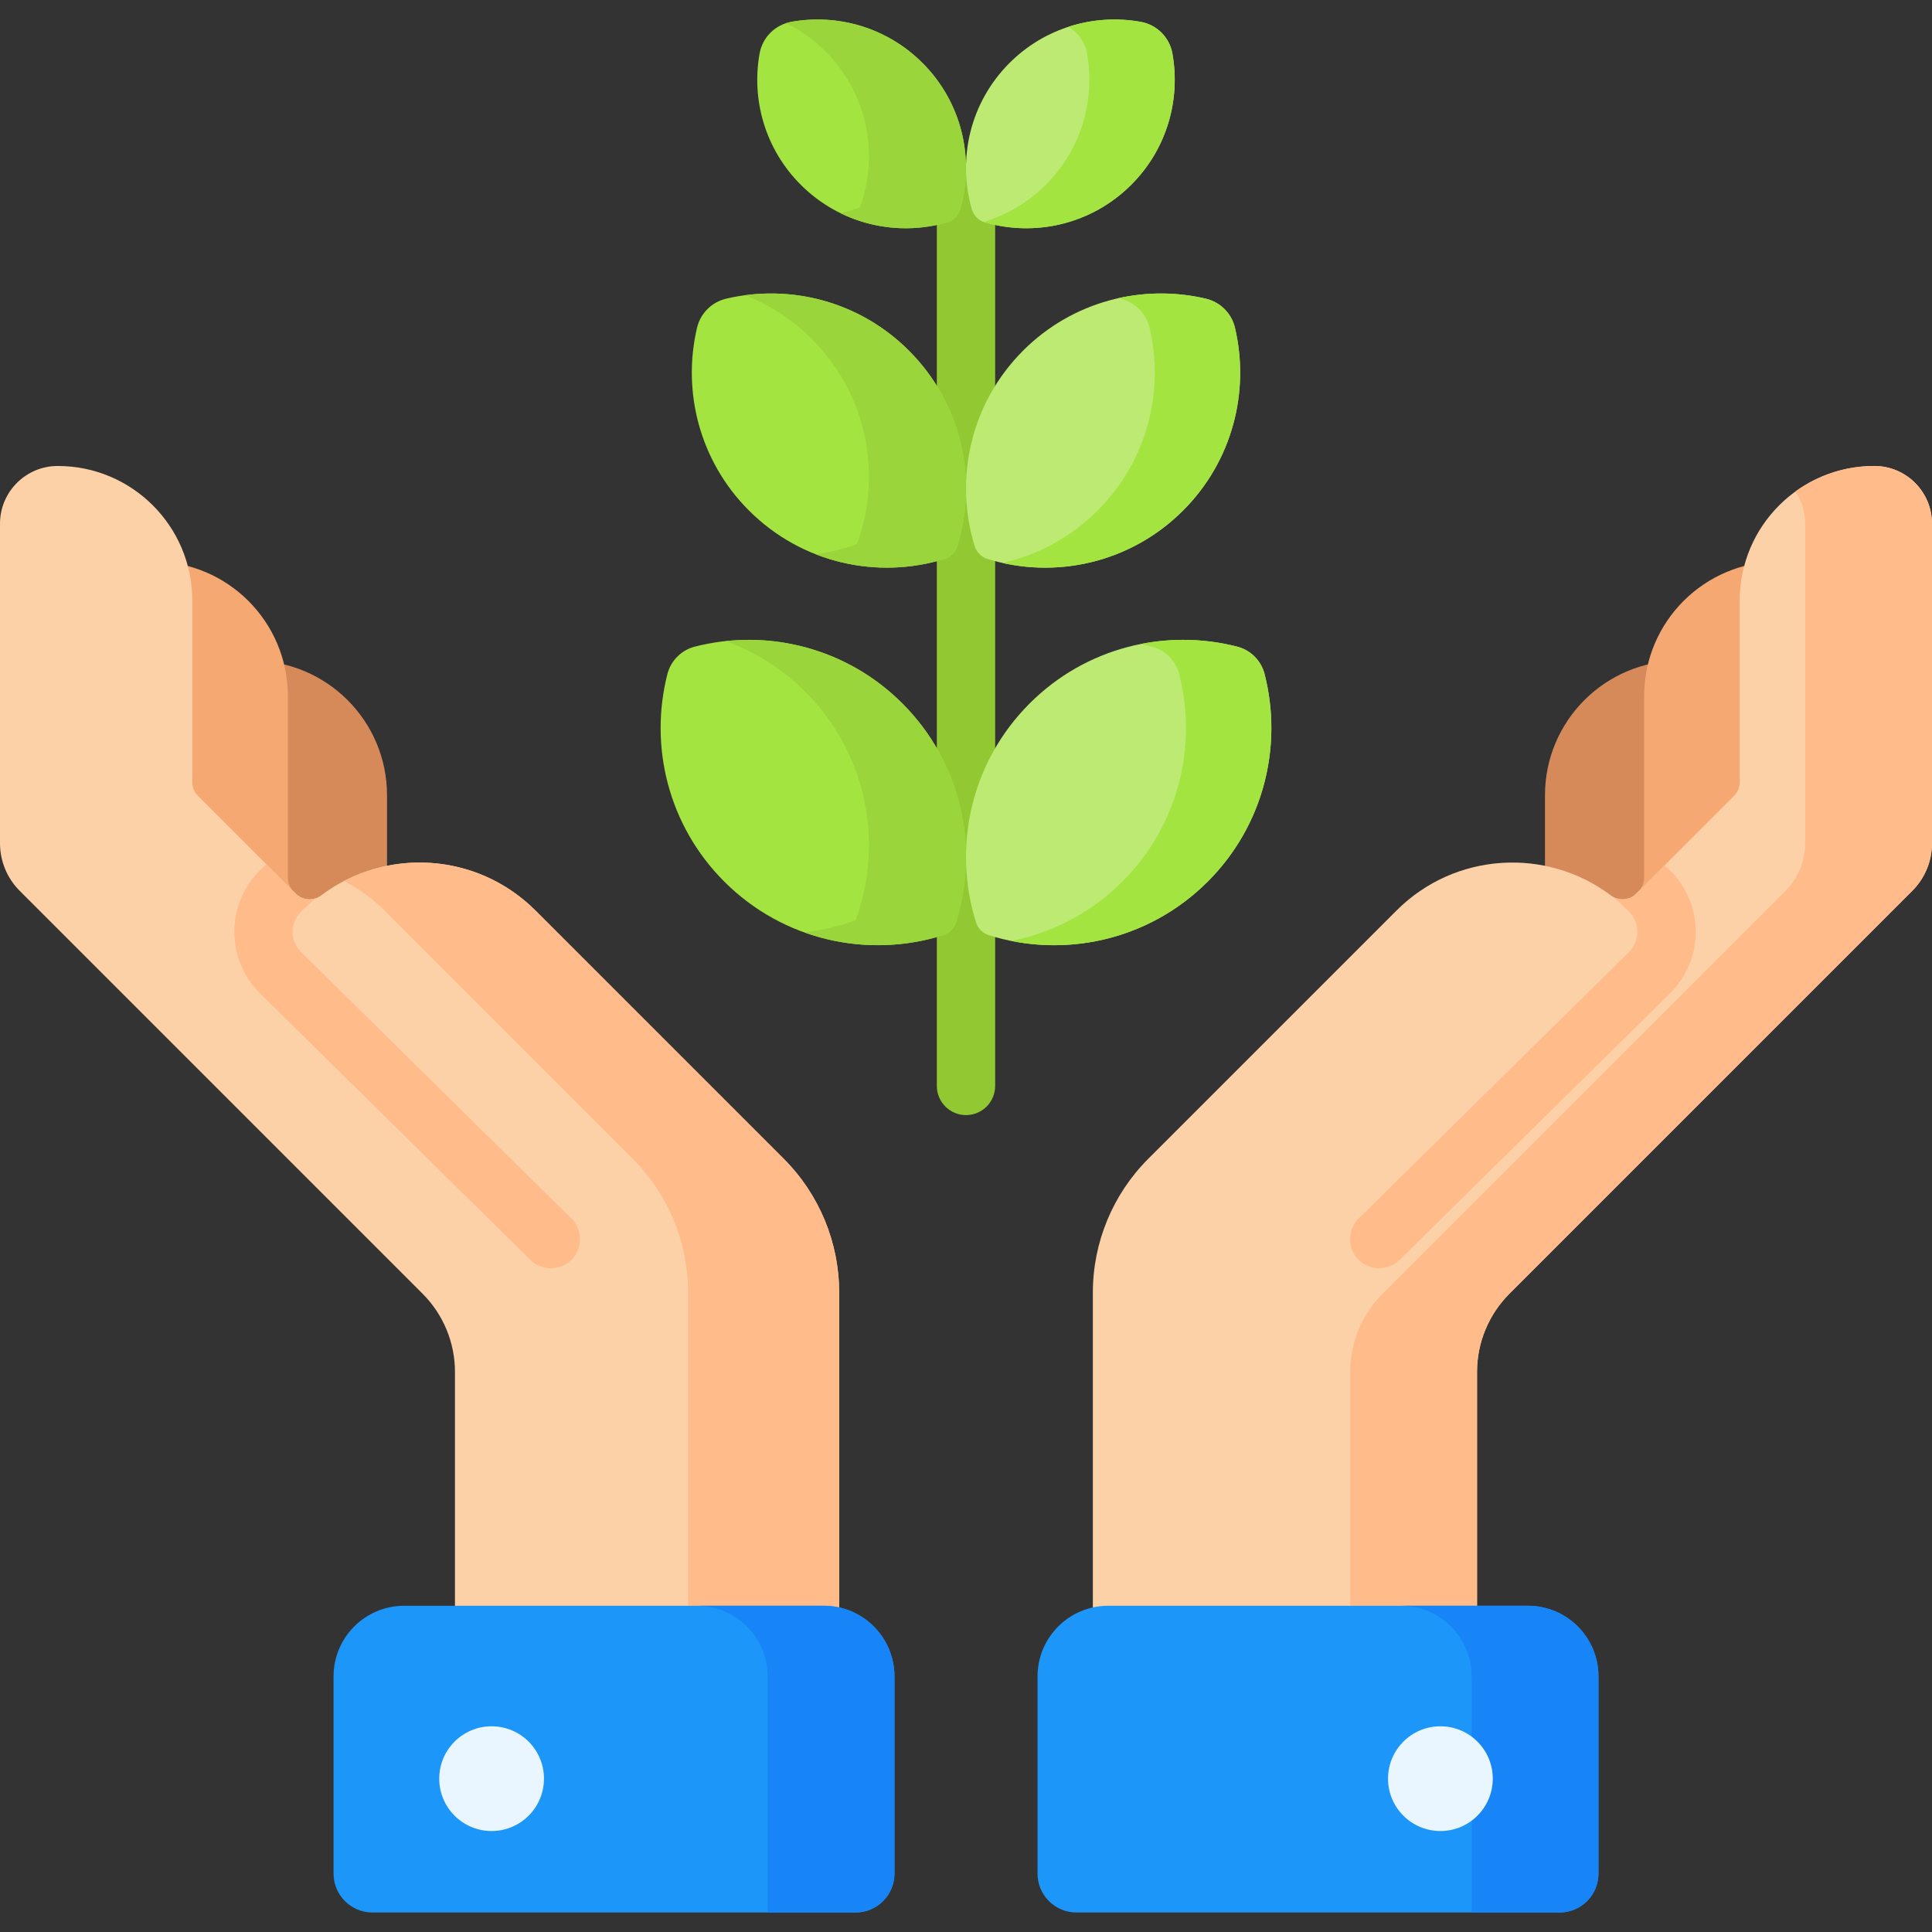 <svg id="Capa_1" enable-background="new 0 0 512 512" height="512" viewBox="0 0 512 512" width="512" xmlns="http://www.w3.org/2000/svg"><rect x="0" y="0" width="512" height="512" fill="#333333" stroke="none"/><g><g><g><g><g><path d="m445.099 175.091c-19.695 0-35.662 15.966-35.662 35.662v30.111l20.719 20.719 30.24-30.24v-40.954c0-8.449-6.849-15.298-15.297-15.298z" fill="#d68a5a"/></g><g><path d="m486.672 218.557v-54.444c0-8.448-6.849-15.297-15.297-15.297-19.695 0-35.662 15.966-35.662 35.662v48.129c0 1.366-.543 2.676-1.509 3.642l-8.302 8.302 17.388 17.388z" fill="#f5a871"/></g><g><g><path d="m496.703 123.488c-19.696 0-35.662 15.966-35.662 35.662v48.129c0 1.366-.543 2.676-1.509 3.642l-25.905 25.905c-1.82 1.82-4.695 2.002-6.751.454-17.015-12.806-41.293-11.471-56.784 4.02l-65.788 65.788c-9.404 9.404-14.686 22.157-14.686 35.456v101.915l101.813-9.317v-71.57c0-7.775 3.088-15.231 8.586-20.728l106.761-106.761c3.344-3.344 5.223-7.879 5.223-12.608v-84.69c-.001-8.449-6.85-15.297-15.298-15.297z" fill="#fdd1a7"/><path d="m512 138.783v84.691c0 4.729-1.875 9.261-5.223 12.599l-106.758 106.768c-5.501 5.491-8.592 12.949-8.592 20.727v71.567l-33.615 13.279v-84.846c0-7.778 3.091-15.236 8.581-20.727l106.768-106.768c3.338-3.338 5.223-7.871 5.223-12.599v-84.691c0-3.152-.958-6.088-2.596-8.52 5.872-4.265 13.104-6.779 20.913-6.779 8.448.001 15.299 6.851 15.299 15.299z" fill="#ffbc8a"/></g><g><path d="m413.304 506.832h-128.042c-5.69 0-10.302-4.612-10.302-10.302v-52.263c0-10.341 8.383-18.725 18.725-18.725h111.196c10.341 0 18.725 8.383 18.725 18.725v52.263c0 5.69-4.613 10.302-10.302 10.302z" fill="#1c96f9"/><path d="m423.61 444.267v52.261c0 5.69-4.612 10.302-10.302 10.302h-23.313v-62.563c0-10.343-8.386-18.729-18.729-18.729h33.615c10.344.001 18.729 8.386 18.729 18.729z" fill="#1785f8"/></g></g></g><g><g><path d="m66.901 175.091c19.696 0 35.662 15.966 35.662 35.662v30.111l-20.719 20.719-30.24-30.24v-40.954c0-8.449 6.849-15.298 15.297-15.298z" fill="#d68a5a"/></g><g><path d="m25.328 218.557v-54.444c0-8.448 6.849-15.297 15.297-15.297 19.695 0 35.662 15.966 35.662 35.662v48.129c0 1.366.543 2.676 1.509 3.642l8.302 8.302-17.388 17.388z" fill="#f5a871"/></g><g><g><path d="m15.297 123.488c19.696 0 35.662 15.966 35.662 35.662v48.129c0 1.366.543 2.676 1.509 3.642l25.905 25.905c1.82 1.82 4.695 2.002 6.751.454 17.015-12.806 41.293-11.471 56.784 4.02l65.788 65.788c9.404 9.404 14.686 22.157 14.686 35.456v101.915l-101.813-9.317v-71.57c0-7.775-3.088-15.231-8.586-20.728l-106.76-106.761c-3.344-3.344-5.223-7.88-5.223-12.609v-84.69c0-8.448 6.849-15.296 15.297-15.296z" fill="#fdd1a7"/><path d="m222.385 342.547v101.916l-40.033-3.668v-98.248c0-13.3-5.285-26.053-14.68-35.459l-65.787-65.787c-3.235-3.235-6.851-5.851-10.704-7.84 16.359-8.499 36.994-5.893 50.726 7.84l65.787 65.787c9.406 9.406 14.691 22.16 14.691 35.459z" fill="#ffbc8a"/><g><path d="m151.488 333.82c-1.514 1.535-3.503 2.297-5.501 2.297-1.957 0-3.925-.742-5.429-2.225l-71.68-70.65c-4.378-4.378-6.779-10.158-6.779-16.298s2.4-11.919 6.737-16.256c.567-.567 1.143-1.123 1.731-1.669l7.809 7.809c1.432 1.432 3.534 1.854 5.367 1.185-1.391 1.143-2.73 2.349-3.976 3.595-1.422 1.432-2.215 3.317-2.215 5.336s.793 3.904 2.215 5.336l71.639 70.609c3.039 2.999 3.08 7.892.082 10.931z" fill="#ffbc8a"/></g><g><path d="m449.375 246.945c0 6.14-2.39 11.919-6.779 16.298l-71.68 70.65c-1.504 1.484-3.461 2.225-5.429 2.225-1.988 0-3.987-.762-5.501-2.297-2.998-3.039-2.957-7.932.082-10.93l71.639-70.609c1.432-1.432 2.215-3.317 2.215-5.336s-.783-3.904-2.215-5.336c-1.38-1.381-2.864-2.751-4.43-4.059 2.019 1.246 4.646.979 6.346-.721l7.551-7.551c.494.464.989.937 1.463 1.411 4.348 4.336 6.738 10.115 6.738 16.255z" fill="#ffbc8a"/></g></g><g><path d="m98.696 506.832h128.041c5.69 0 10.302-4.612 10.302-10.302v-52.263c0-10.341-8.383-18.725-18.725-18.725h-111.195c-10.341 0-18.725 8.383-18.725 18.725v52.263c0 5.69 4.613 10.302 10.302 10.302z" fill="#1c96f9"/><path d="m237.034 444.257v52.271c0 5.69-4.612 10.302-10.302 10.302h-23.312v-62.563c0-10.343-8.375-18.729-18.718-18.729h33.615c10.337.001 18.717 8.381 18.717 18.719z" fill="#1785f8"/></g></g></g></g><g><g><g><g><path d="m255.999 295.512c-4.267 0-7.726-3.459-7.726-7.726v-236.769c0-4.267 3.459-7.726 7.726-7.726s7.726 3.459 7.726 7.726v236.769c.001 4.267-3.458 7.726-7.726 7.726z" fill="#92c932"/></g><path d="m240.862 92.913c14.021 14.021 18.302 34.094 12.842 51.81-.503 1.631-1.784 2.913-3.415 3.416-17.711 5.464-37.788 1.179-51.81-12.843-13.136-13.136-17.726-31.586-13.761-48.428.901-3.827 3.889-6.815 7.716-7.715 16.845-3.962 35.292.624 48.428 13.76z" fill="#a3e440"/><path d="m250.283 148.142c-11.134 3.43-23.198 3.01-34.1-1.246 3.719-.505 7.386-1.411 10.941-2.709 6.717-18.317 2.72-39.662-11.981-54.363-5.202-5.202-11.239-9.076-17.688-11.59 15.412-2.06 31.565 2.843 43.412 14.68 14.022 14.022 18.296 34.089 12.842 51.806-.504 1.637-1.791 2.919-3.426 3.422z" fill="#99d53b"/></g><g><path d="m271.137 92.913c-14.021 14.021-18.302 34.094-12.842 51.81.503 1.631 1.784 2.913 3.415 3.416 17.711 5.464 37.788 1.179 51.81-12.843 13.136-13.136 17.726-31.586 13.761-48.428-.901-3.827-3.889-6.815-7.716-7.715-16.844-3.962-35.292.624-48.428 13.76z" fill="#bcea73"/><path d="m313.525 135.297c-12.991 12.991-31.173 17.626-47.862 13.897 9.241-2.071 18.028-6.696 25.229-13.897 13.135-13.135 17.729-31.585 13.763-48.429-.896-3.832-3.884-6.809-7.716-7.716-.196-.041-.391-.093-.587-.124 7.644-1.71 15.587-1.669 23.21.124 3.832.907 6.82 3.884 7.716 7.716 3.966 16.844-.618 35.294-13.753 48.429z" fill="#a3e440"/></g></g><g><g><path d="m239.14 186.424c15.695 15.695 20.432 38.198 14.211 58.001-.511 1.628-1.787 2.904-3.415 3.416-19.799 6.225-42.306 1.483-58.001-14.212-14.906-14.906-19.933-35.958-15.067-54.998.909-3.558 3.716-6.364 7.274-7.272 19.043-4.864 40.091.158 54.998 15.065z" fill="#a3e440"/><path d="m249.939 247.836c-12.001 3.774-25 3.525-36.867-.764 4.656-.494 9.261-1.566 13.701-3.194 7.469-20.387 3.029-44.174-13.351-60.544-6.171-6.171-13.403-10.652-21.098-13.434 16.689-1.793 34.017 3.729 46.811 16.524 15.702 15.692 20.432 38.2 14.218 57.995-.511 1.629-1.786 2.905-3.414 3.417z" fill="#99d53b"/></g><g><path d="m272.859 186.424c-15.695 15.695-20.432 38.198-14.211 58.001.511 1.628 1.787 2.904 3.415 3.416 19.799 6.225 42.306 1.483 58.001-14.212 14.906-14.906 19.933-35.958 15.067-54.998-.909-3.558-3.716-6.364-7.274-7.272-19.043-4.864-40.091.158-54.998 15.065z" fill="#bcea73"/><path d="m320.067 233.628c-14.144 14.134-33.79 19.388-52.024 15.741 10.776-2.143 21.057-7.397 29.401-15.741 14.907-14.907 19.924-35.953 15.061-55.001-.907-3.554-3.719-6.356-7.273-7.263-.999-.258-2.009-.484-3.018-.68 8.468-1.69 17.256-1.463 25.641.68 3.564.907 6.366 3.709 7.273 7.263 4.873 19.047-.155 40.094-15.061 55.001z" fill="#a3e440"/></g></g><g><g><path d="m244.475 16.694c10.5 10.5 13.825 25.458 9.975 38.781-.481 1.666-1.797 2.982-3.463 3.463-13.32 3.852-28.281.524-38.781-9.976-9.456-9.456-13.096-22.53-10.912-34.765.767-4.296 4.119-7.647 8.415-8.413 12.237-2.183 25.309 1.454 34.766 10.91z" fill="#a3e440"/><path d="m250.957 58.949c-9.304 2.68-19.412 1.865-28.232-2.46 1.741-.381 3.472-.876 5.161-1.494 5.11-13.938 2.06-30.195-9.127-41.393-3.132-3.132-6.645-5.614-10.405-7.479.443-.144.896-.258 1.36-.34 12.228-2.184 25.301 1.453 34.758 10.91 10.505 10.505 13.829 25.461 9.983 38.779-.485 1.678-1.819 2.993-3.498 3.477z" fill="#99d53b"/></g><g><path d="m267.524 16.694c-10.5 10.5-13.825 25.458-9.975 38.781.481 1.666 1.797 2.982 3.463 3.463 13.32 3.852 28.281.524 38.781-9.976 9.456-9.456 13.096-22.53 10.912-34.765-.767-4.296-4.119-7.647-8.415-8.413-12.237-2.183-25.309 1.454-34.766 10.91z" fill="#bcea73"/><path d="m299.793 48.958c-10.59 10.601-25.724 13.887-39.126 9.869 6.037-1.813 11.734-5.099 16.504-9.869 9.457-9.447 13.094-22.53 10.91-34.758-.536-3.029-2.369-5.604-4.914-7.108 6.181-2.009 12.764-2.442 19.12-1.308 4.296.762 7.654 4.121 8.417 8.417 2.182 12.226-1.454 25.31-10.911 34.757z" fill="#a3e440"/></g></g></g></g><g><g><circle cx="130.28" cy="471.361" fill="#eaf6ff" r="13.878"/></g><g><circle cx="381.72" cy="471.361" fill="#eaf6ff" r="13.878"/></g></g></g></svg>